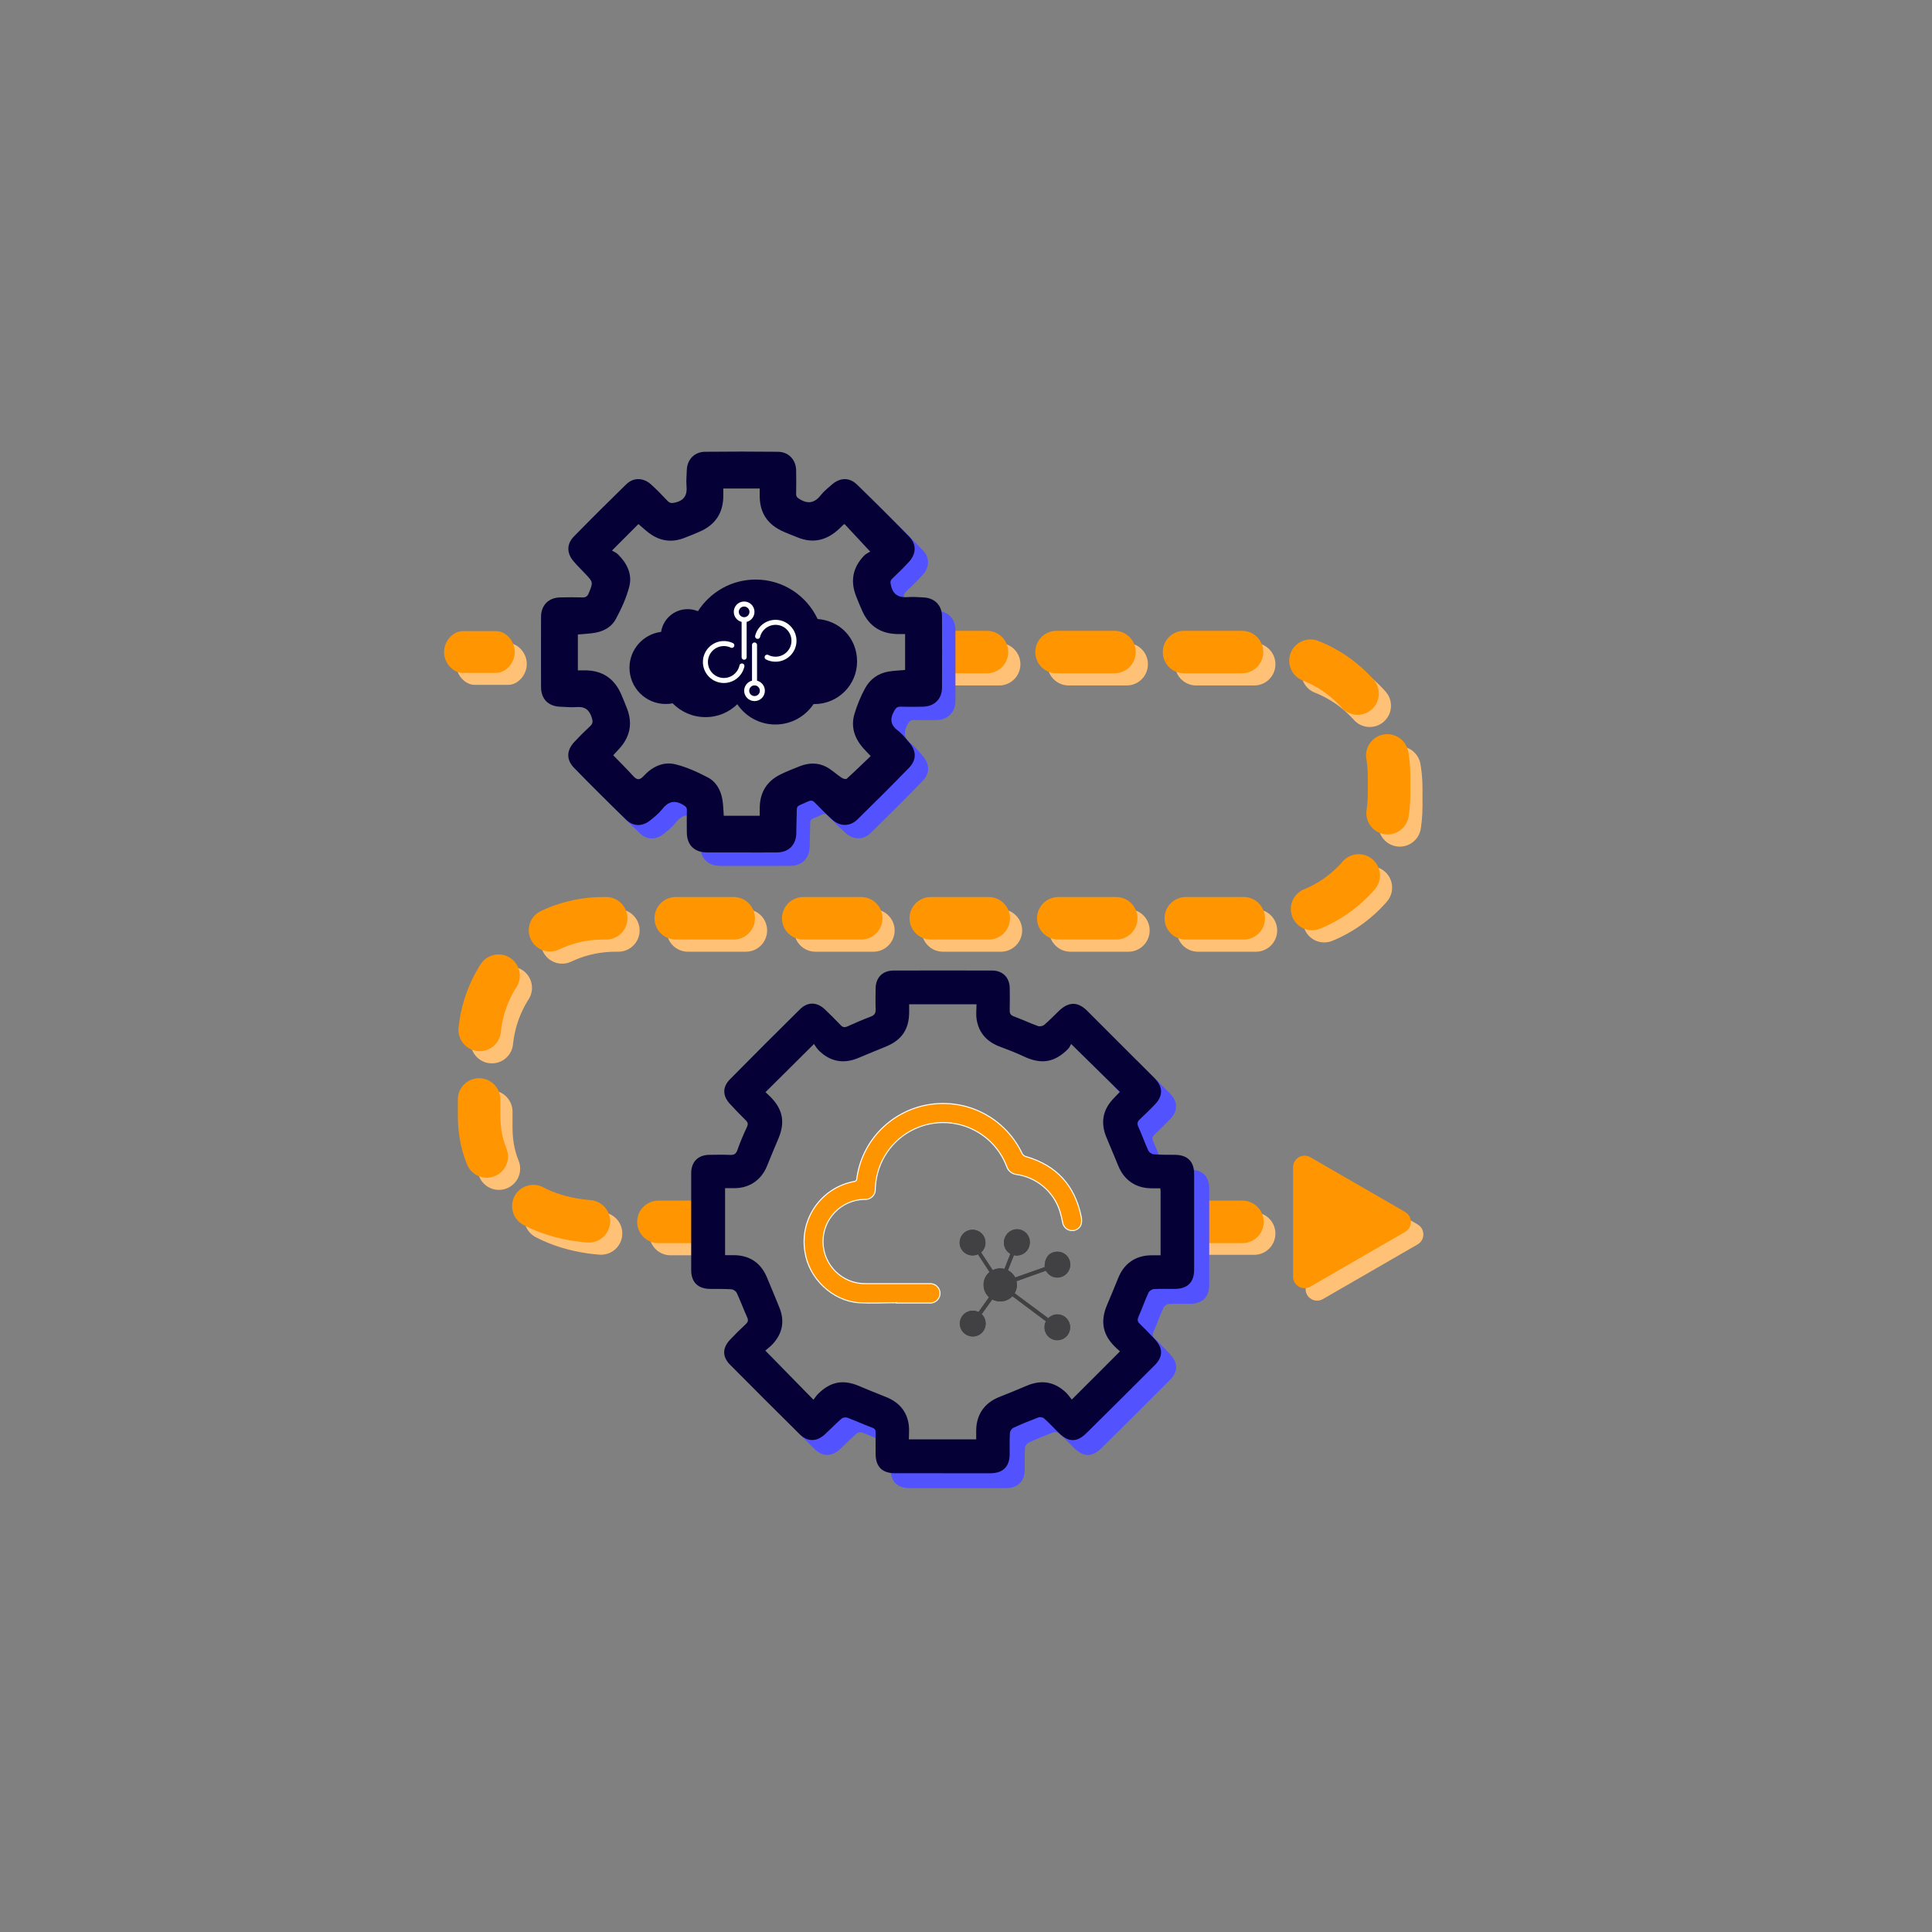 <?xml version="1.0" encoding="UTF-8"?><svg id="Graphique_9" xmlns="http://www.w3.org/2000/svg" viewBox="0 0 500 500"><rect x="0" y="0" width="500" height="500" fill="#808080" stroke="none"/><defs><style>.cls-1{fill:#050036;}.cls-2{fill:#ff9500;}.cls-3{stroke:#ff9500;}.cls-3,.cls-4,.cls-5,.cls-6{stroke-miterlimit:10;}.cls-3,.cls-5{stroke-dasharray:0 0 15 18;stroke-width:11px;}.cls-3,.cls-5,.cls-6{fill:none;stroke-linecap:round;}.cls-7{fill:#ffc176;}.cls-4{fill:#fe9500;stroke-width:.26px;}.cls-4,.cls-6{stroke:#fff;}.cls-5{stroke:#ffc176;}.cls-8{fill:#5252ff;}.cls-9{fill:#414143;}.cls-6{stroke-width:1.3px;}</style></defs><path class="cls-7" d="m118.04,171.84h0c0-2.98,2.43-5.4,4.77-5.4h8.75c2.34,0,4.77,2.42,4.77,5.4h0c0,2.98-2.43,5.4-4.77,5.4h-8.75c-2.34,0-4.77-2.42-4.77-5.4Z"/><path class="cls-5" d="m243.58,171.9h86.94c17.74,0,32.12,14.38,32.12,32.12v4.66c0,17.74-14.38,32.12-32.12,32.12h-171.26c-17.74,0-32.12,14.38-32.12,32.12v18.98c0,17.74,14.38,27.47,32.12,27.47h22.08"/><line class="cls-5" x1="309.57" y1="319.25" x2="335.51" y2="319.25"/><path class="cls-7" d="m366.88,316.88l-24.53-14.16c-1.98-1.15-4.46.29-4.46,2.58v28.33c0,2.29,2.48,3.72,4.46,2.58l24.53-14.16c1.98-1.15,1.98-4.01,0-5.15Z"/><line class="cls-3" x1="306.54" y1="316.22" x2="332.49" y2="316.22"/><path class="cls-8" d="m307.98,302.73c-1.85-.02-3.71,0-5.55-.14-.49-.04-1.16-.52-1.37-.98-.92-2-1.64-4.1-2.56-6.1-.4-.87-.26-1.38.4-2,1.33-1.23,2.61-2.5,3.87-3.8,2.13-2.2,2.13-4.49.04-6.69-.56-.59-1.15-1.15-1.72-1.73-2.31-2.31-4.63-4.63-6.94-6.94l-6.02,6.62c1.88,1.85,3.73,3.67,5.58,5.48-.61.64-1.24,1.27-1.85,1.93-2.66,2.9-3.14,6.19-1.66,9.79,1.01,2.46,2.08,4.89,3.07,7.36.82,2.04,5.25.3,6.9,1.3,1.37.83-.16,4.56,1.68,4.57.76,0,1.51,0,2.31,0,.04.29.08.46.08.63,0,5.51,0,11.01,0,16.71-.85,0-1.65,0-2.44,0-3.99.03-6.99,2.1-8.49,5.8-.95,2.34-1.91,4.67-2.9,6.99-1.89,4.4-1.13,8,2.41,11.25.33.3.66.6.91.83-4.09,4.09-8.13,8.13-12.47,12.47-.42-.52-.89-1.24-1.5-1.81-2.96-2.82-6.34-3.39-10.11-1.79-2.36,1.01-4.74,1.98-7.13,2.92-3.87,1.53-6,4.6-6,8.77,0,.71,0,1.42,0,2.21h-17.43c0-1.26-.54-1.5-.72-2.76-.23-1.59-2.64.52-3.47-.59-1.02-1.36.08-6.91-1.73-7.63-2.3-.92-4.61-1.84-6.88-2.81-4.21-1.8-7.49-1.2-10.73,2.05-.44.44-.78.99-1.18,1.5-.66-.67-1.31-1.33-1.96-2l-5.95,6.53c1.46,1.46,2.92,2.92,4.38,4.38,2.02,2,4.42,1.96,6.51.02,1.46-1.35,2.84-2.78,4.34-4.09.33-.29,1.07-.38,1.49-.22,2.15.81,4.24,1.78,6.4,2.57.76.28.92.65.91,1.37-.04,1.81-.02,3.61-.01,5.42,0,3.31,1.69,5,5,5.01,4.11.01,8.22,0,12.34,0,4.11,0,8.22,0,12.34,0,3.31,0,5.03-1.71,5.04-4.97,0-1.81-.05-3.62.06-5.42.03-.49.46-1.17.89-1.37,2.12-.98,4.3-1.87,6.49-2.69.42-.16,1.16-.02,1.49.27,1.31,1.17,2.51,2.47,3.76,3.71,2.5,2.48,4.69,2.54,7.17.09,5.92-5.84,11.81-11.7,17.68-17.58,2.18-2.18,2.18-4.41.07-6.68-1.29-1.39-2.61-2.75-3.97-4.07-.58-.57-.63-1.04-.31-1.78.9-2.06,1.66-4.19,2.59-6.24.2-.44.87-.9,1.36-.93,1.8-.11,3.61-.04,5.42-.05,3.32,0,5.04-1.7,5.04-4.97,0-8.27,0-16.53,0-24.8,0-3.21-1.71-4.9-4.95-4.93Z"/><path class="cls-3" d="m240.43,168.75h86.94c17.74,0,32.12,14.38,32.12,32.12v4.66c0,17.74-14.38,32.12-32.12,32.12h-171.26c-17.74,0-32.12,14.38-32.12,32.12v18.98c0,17.74,14.38,27.47,32.12,27.47h25.5"/><path class="cls-8" d="m227.1,147.23c.5-.52,1.23-.82,1.56-1.03-1.15-1.23-2.19-2.35-3.19-3.42l6.9-6.9c2.14,2.14,4.27,4.29,6.39,6.46,1.92,1.97,1.86,4.43,0,6.48-1.39,1.52-2.87,2.96-4.36,4.38-.6.57-.53,1.04-.35,1.79.57,2.49,2.12,3.21,4.48,3.01,1.26-.11,2.55.04,3.83.08,2.97.1,4.89,2,4.9,4.94.02,6.14.02,12.27,0,18.41-.01,2.93-1.95,4.86-4.91,4.93-1.91.04-3.83.05-5.75,0-.85-.02-1.25.27-1.68,1.03-1.14,2.02-1.11,3.63.89,5.13,1.12.84,2.02,2,2.95,3.08,1.9,2.21,1.96,4.52-.05,6.59-4.38,4.51-8.83,8.95-13.32,13.34-1.99,1.94-4.56,1.88-6.61,0-1.52-1.39-2.97-2.86-4.41-4.33-.56-.57-1.05-.66-1.8-.3-3.48,1.63-2.77.56-2.94,4.45-.06,1.27-.05,2.55-.08,3.83-.08,2.95-1.96,4.86-4.94,4.9-3.09.04-6.19,0-9.28.01-2.95,0-5.89.02-8.84,0-3.32-.02-5.22-1.92-5.24-5.2-.01-1.91-.04-3.83.02-5.74.02-.78-.35-1-.96-1.37-2.26-1.36-3.92-.82-5.48,1.17-.84,1.07-1.94,1.95-3.01,2.81-2.05,1.66-4.38,1.68-6.27-.14-2.18-2.11-4.34-4.24-6.49-6.38l6.69-6.69c.53.55,1.05,1.11,1.57,1.67.98,1.09,1.68,1.25,2.78.05,2.18-2.37,5.02-3.79,8.19-3.02l6.47,11.99,6.06,1.33h9.31c0-.73,0-1.36,0-1.99.01-4.08,1.86-7.04,5.54-8.79,1.59-.76,3.23-1.42,4.87-2.06,2.25-.88,4.57-.95,6.72.14,1.46.74,2.68,1.94,4.05,2.86.36.24,1.11.45,1.31.27,2.1-1.89,4.12-3.87,6.22-5.88-.75-.8-1.26-1.32-1.75-1.86-2.39-2.6-3.47-5.63-2.44-9.07.67-2.24,1.58-4.45,2.68-6.5,1.3-2.44,3.44-4.02,6.24-4.46,1.38-.22,2.79-.27,4.18-.39v-9.3"/><path class="cls-1" d="m243.95,381.27c-4.11,0-8.22,0-12.34,0-3.31,0-4.99-1.7-5-5.01,0-1.81-.03-3.61.01-5.42.02-.72-.15-1.09-.91-1.37-2.16-.79-4.25-1.77-6.4-2.57-.42-.16-1.17-.06-1.49.22-1.5,1.3-2.88,2.73-4.34,4.09-2.09,1.94-4.49,1.98-6.51-.02-6.04-5.97-12.05-11.97-18.03-18-2.05-2.07-2.01-4.34,0-6.48,1.3-1.38,2.65-2.71,4.04-4,.58-.54.74-.98.4-1.75-.94-2.1-1.74-4.25-2.7-6.34-.21-.45-.88-.92-1.37-.95-1.84-.13-3.7-.08-5.55-.1-3.15-.04-4.88-1.76-4.88-4.87,0-8.36,0-16.71,0-25.07,0-2.95,1.77-4.73,4.71-4.76,1.81-.02,3.62-.06,5.42.02,1.02.04,1.49-.3,1.84-1.29.7-1.99,1.52-3.95,2.43-5.86.36-.75.33-1.2-.24-1.77-1.41-1.4-2.8-2.82-4.14-4.29-1.93-2.09-1.97-4.35.03-6.38,6-6.07,12.04-12.11,18.11-18.11,1.98-1.96,4.38-1.9,6.4,0,1.42,1.33,2.77,2.72,4.12,4.12.55.57,1.05.65,1.79.31,1.97-.9,3.96-1.75,5.98-2.51.97-.36,1.32-.88,1.29-1.9-.07-1.8-.03-3.61-.01-5.42.03-2.77,1.8-4.6,4.59-4.61,8.54-.03,17.08-.03,25.62,0,2.7,0,4.47,1.85,4.5,4.55.02,1.9.04,3.8-.01,5.69-.02.84.21,1.3,1.04,1.61,2.11.79,4.16,1.74,6.27,2.51.46.17,1.25.02,1.62-.3,1.34-1.14,2.56-2.42,3.83-3.64,2.53-2.41,4.88-2.41,7.32.02,5.28,5.26,10.54,10.54,15.81,15.81.57.57,1.16,1.14,1.72,1.73,2.09,2.2,2.09,4.49-.04,6.69-1.26,1.3-2.54,2.57-3.87,3.8-.66.61-.8,1.13-.4,2,.92,2,1.64,4.1,2.56,6.1.21.45.88.94,1.37.98,1.84.15,3.7.12,5.55.14,3.23.03,4.94,1.72,4.95,4.93,0,8.27,0,16.53,0,24.8,0,3.27-1.72,4.96-5.04,4.97-1.81,0-3.62-.06-5.42.05-.48.03-1.16.49-1.36.93-.93,2.05-1.68,4.18-2.59,6.24-.32.74-.27,1.22.31,1.78,1.36,1.32,2.68,2.68,3.97,4.07,2.11,2.27,2.11,4.49-.07,6.68-5.87,5.88-11.77,11.74-17.68,17.58-2.48,2.45-4.67,2.38-7.17-.09-1.25-1.24-2.45-2.54-3.76-3.71-.33-.29-1.07-.43-1.49-.27-2.19.82-4.36,1.71-6.49,2.69-.43.2-.86.89-.89,1.37-.11,1.8-.05,3.61-.06,5.42-.01,3.27-1.73,4.97-5.04,4.97-4.11,0-8.22,0-12.34,0Zm-33.45-18.99c.4-.51.74-1.06,1.18-1.5,3.25-3.25,6.52-3.85,10.73-2.05,2.28.97,4.58,1.9,6.88,2.81,3.28,1.3,5.38,3.61,5.89,7.14.18,1.26.03,2.57.03,3.83h17.43c0-.78,0-1.5,0-2.21,0-4.17,2.13-7.24,6-8.77,2.39-.94,4.77-1.92,7.13-2.92,3.77-1.6,7.15-1.03,10.11,1.79.6.58,1.07,1.29,1.5,1.81,4.34-4.34,8.38-8.38,12.47-12.47-.25-.23-.58-.53-.91-.83-3.54-3.25-4.3-6.85-2.41-11.25.99-2.32,1.95-4.65,2.9-6.99,1.5-3.7,4.5-5.76,8.49-5.8.79,0,1.59,0,2.44,0,0-5.7,0-11.2,0-16.71,0-.17-.04-.34-.08-.63-.8,0-1.55,0-2.31,0-4.05-.03-7.08-2.13-8.58-5.87-.99-2.47-2.06-4.9-3.07-7.36-1.48-3.6-1-6.89,1.66-9.79.6-.66,1.24-1.29,1.85-1.93-4.09-4.02-8.16-8.02-12.62-12.4-.18.29-.39.88-.8,1.29-3.49,3.53-6.94,4.06-11.44,1.94-1.99-.94-4.06-1.74-6.13-2.51-3.38-1.25-5.53-3.53-6.09-7.12-.2-1.26-.03-2.58-.03-3.87h-17.43c0,.73,0,1.36,0,1.99,0,4.41-1.86,7.22-5.94,8.92-2.37.99-4.76,1.93-7.12,2.94-3.85,1.65-7.33,1.05-10.32-1.9-.54-.53-.92-1.22-1.25-1.68-4.38,4.35-8.44,8.38-12.55,12.47.33.31.72.67,1.1,1.04,3.4,3.3,4.07,6.73,2.2,11.07-1,2.32-1.95,4.65-2.9,6.99-1.46,3.61-4.52,5.72-8.38,5.75-.84,0-1.67,0-2.48,0v17.34c.79,0,1.5,0,2.22,0,4.12.01,7.04,1.97,8.62,5.77,1.09,2.62,2.2,5.23,3.25,7.87,1.36,3.43.78,6.56-1.7,9.29-.65.72-1.46,1.31-1.98,1.76,4.2,4.29,8.2,8.38,12.44,12.7Z"/><path class="cls-1" d="m191.83,220.61c-2.95,0-5.89.02-8.84,0-3.32-.02-5.22-1.92-5.24-5.2-.01-1.91-.04-3.83.01-5.74.02-.78-.35-1-.96-1.37-2.26-1.36-3.93-.82-5.48,1.17-.84,1.07-1.94,1.95-3.01,2.81-2.05,1.66-4.38,1.68-6.27-.14-4.55-4.41-9.04-8.87-13.46-13.41-2.07-2.13-1.97-4.52.04-6.7,1.3-1.4,2.66-2.76,4.07-4.06.73-.67.78-1.23.49-2.17-.63-2.06-1.8-3.01-4-2.81-1.36.12-2.75-.05-4.12-.09-3.15-.09-5.03-1.98-5.04-5.11-.01-6.04-.02-12.08,0-18.12,0-3.02,1.93-4.99,4.94-5.06,1.91-.04,3.83-.05,5.75,0,.87.03,1.32-.27,1.65-1.08,1.17-2.86,1.19-2.84-.94-5.09-1.01-1.07-2.07-2.1-3.02-3.22-1.75-2.07-1.78-4.43.12-6.37,4.46-4.56,8.99-9.07,13.56-13.52,1.85-1.8,4.4-1.76,6.38.02,1.5,1.34,2.9,2.79,4.28,4.26.63.67,1.13.65,2.02.44,2.46-.57,3.12-2.05,2.91-4.35-.12-1.31.04-2.65.07-3.97.07-2.77,1.94-4.78,4.73-4.81,6.29-.07,12.57-.06,18.86,0,2.76.03,4.66,2.05,4.71,4.82.04,2.01.04,4.03,0,6.04-.02.74.29,1.01.92,1.4,2.25,1.39,3.94.92,5.51-1.09.78-.99,1.81-1.79,2.77-2.64,2.16-1.89,4.57-1.98,6.6,0,4.54,4.41,9.03,8.89,13.45,13.42,1.92,1.97,1.86,4.43,0,6.48-1.39,1.52-2.87,2.96-4.36,4.38-.6.57-.53,1.04-.35,1.79.57,2.49,2.12,3.21,4.48,3.01,1.26-.11,2.55.04,3.83.08,2.97.1,4.89,2,4.9,4.94.02,6.14.02,12.27,0,18.41-.01,2.93-1.95,4.86-4.91,4.93-1.91.04-3.83.05-5.75,0-.85-.02-1.25.27-1.68,1.03-1.14,2.02-1.11,3.63.89,5.13,1.12.84,2.02,2,2.95,3.08,1.9,2.21,1.96,4.52-.05,6.59-4.38,4.51-8.83,8.95-13.32,13.34-1.99,1.94-4.56,1.88-6.61,0-1.52-1.39-2.97-2.86-4.41-4.33-.56-.57-1.05-.66-1.8-.3-3.48,1.63-2.77.56-2.94,4.45-.06,1.27-.05,2.55-.08,3.83-.08,2.95-1.96,4.86-4.94,4.9-3.09.04-6.19,0-9.28.01Zm33.35-77.89c-2.51-2.7-4.57-4.9-6.58-7.06-.16.04-.22.03-.25.06-.39.37-.77.75-1.16,1.12-3.15,2.96-6.71,3.92-10.82,2.22-1.4-.58-2.84-1.09-4.2-1.75-3.58-1.75-5.47-4.63-5.55-8.65-.02-.76,0-1.52,0-2.24h-9.43c0,.62,0,1.15,0,1.68.06,4.58-2.03,7.76-6.24,9.54-1.35.57-2.7,1.16-4.08,1.66-3.14,1.15-6.09.7-8.78-1.27-1.02-.75-1.94-1.62-2.87-2.4-2.18,2.19-4.31,4.32-6.84,6.85.5.31,1.09.54,1.51.95,2.35,2.3,3.79,5.14,2.97,8.35-.75,2.95-2.07,5.8-3.52,8.49-1.07,1.99-3.11,3.12-5.4,3.5-1.43.24-2.9.29-4.39.44v9.28c.58,0,1.06,0,1.54,0,4.71-.09,7.95,2.06,9.76,6.39.49,1.18.99,2.35,1.44,3.54,1.52,3.99.69,7.5-2.23,10.56-.5.52-.98,1.06-1.36,1.48,1.78,1.84,3.5,3.53,5.11,5.31.98,1.09,1.68,1.25,2.78.05,2.18-2.37,5.02-3.79,8.19-3.02,2.91.71,5.72,2,8.39,3.39,2.17,1.13,3.36,3.28,3.78,5.71.24,1.38.25,2.8.36,4.22h9.31c0-.73,0-1.36,0-1.99.01-4.08,1.86-7.04,5.54-8.79,1.59-.76,3.23-1.42,4.87-2.06,2.25-.88,4.57-.95,6.72.14,1.46.74,2.68,1.94,4.05,2.86.36.24,1.11.45,1.31.27,2.1-1.89,4.12-3.87,6.22-5.88-.75-.8-1.26-1.32-1.75-1.86-2.38-2.6-3.47-5.63-2.44-9.07.67-2.24,1.58-4.45,2.68-6.5,1.3-2.44,3.44-4.02,6.24-4.46,1.38-.22,2.79-.27,4.18-.39v-9.3c-.75,0-1.38.01-2.02,0-4.18-.08-7.2-1.98-8.98-5.78-.62-1.33-1.16-2.7-1.7-4.07-1.53-3.92-.82-7.41,2.08-10.43.5-.52,1.23-.82,1.56-1.03Z"/><path class="cls-2" d="m114.93,168.74h0c0-2.98,2.43-5.4,4.77-5.4h8.75c2.34,0,4.77,2.42,4.77,5.4h0c0,2.98-2.43,5.4-4.77,5.4h-8.75c-2.34,0-4.77-2.42-4.77-5.4Z"/><path class="cls-4" d="m231.94,337.15c-3.21,0-6.44.18-9.64,0-6.91-.48-13-6.34-13.99-13.2-1.42-8.54,4.27-16.64,12.79-18.19.7-.14.61-.62.68-1.04.74-5.02,3.17-9.65,6.89-13.1,9.15-8.5,23.47-7.98,31.97,1.17,1.56,1.68,2.86,3.59,3.85,5.66.19.45.59.78,1.07.88,7.91,2.28,12.64,7.54,14.26,15.57.14.62.14,1.26,0,1.89-.32,1.07-1.35,1.76-2.46,1.67-1.11-.03-2.05-.81-2.31-1.89-.2-1.11-.47-2.2-.8-3.27-1.66-4.99-5.99-8.61-11.19-9.35-1.16-.13-2.15-.92-2.52-2.04-3.41-9.08-13.54-13.67-22.62-10.26-6.14,2.31-10.49,7.85-11.26,14.37-.06.55-.11,1.1-.13,1.65.1,1.41-.95,2.63-2.36,2.73-.13,0-.26,0-.39,0-6.02.07-10.85,5.01-10.78,11.03.07,6.02,5.01,10.85,11.03,10.78h16.49c1.38-.13,2.61.88,2.75,2.26.13,1.38-.88,2.61-2.26,2.75-.14.01-.29.02-.43,0h-8.63v-.08Z"/><path class="cls-9" d="m253.25,339.57c-1.64-.85-3.65-.2-4.5,1.43-.85,1.64-.2,3.65,1.43,4.5,1.24.64,2.74.44,3.77-.49.62-.54,1.01-1.3,1.09-2.12.13-1.05-.24-2.1-1.01-2.83l2.75-3.77c1.73.95,3.88.61,5.22-.83l8.68,6.49c-.83,1.57-.3,3.51,1.22,4.44,1.57.95,3.62.45,4.57-1.12.74-1.21.62-2.76-.28-3.85-.47-.59-1.14-1-1.89-1.15-1.09-.2-2.22.15-3,.94l-8.74-6.51c.55-.94.72-2.06.47-3.12l7.64-2.71c.86,1.63,2.87,2.26,4.51,1.4,1.63-.86,2.26-2.87,1.4-4.51-.68-1.29-2.12-1.99-3.55-1.73-1.75.29-2.74,1.73-2.69,3.94l-7.63,2.66c-.42-.81-1.08-1.47-1.89-1.89l1.53-3.89c1.82.42,3.64-.71,4.06-2.53,0-.01,0-.03,0-.04.38-1.8-.78-3.57-2.59-3.95-1.8-.38-3.57.78-3.95,2.59-.3,1.42.36,2.87,1.62,3.58l-1.52,3.87h-.17c-.93-.22-1.9-.13-2.76.27-.17.08-.23,0-.29-.13l-1.4-2.14c-.5-.75-.99-1.51-1.48-2.26,1.38-1.22,1.52-3.32.32-4.71-1.21-1.39-3.32-1.54-4.71-.33-1.04.91-1.42,2.36-.95,3.66.27.74.81,1.36,1.5,1.74.93.52,2.06.57,3.04.12l3,4.6c-1.83,1.54-2.07,4.28-.53,6.11.12.15.26.28.4.41l-2.73,3.85Z"/><path class="cls-9" d="m253.25,339.57l2.74-3.83c-1.77-1.61-1.9-4.36-.28-6.13.13-.14.27-.27.41-.4l-3-4.6c-.97.45-2.1.4-3.04-.12-.69-.38-1.23-1-1.5-1.74-.63-1.73.26-3.65,2-4.28,1.3-.47,2.75-.09,3.66.95,1.2,1.39,1.06,3.49-.32,4.71.49.75.94,1.51,1.48,2.26l1.4,2.14c.07.11.12.22.29.13.86-.41,1.83-.51,2.75-.3h.12l1.52-3.87c-1.58-.92-2.14-2.93-1.26-4.53.82-1.65,2.82-2.33,4.47-1.52,1.42.7,2.15,2.3,1.75,3.83-.4,1.82-2.2,2.97-4.02,2.57l-1.55,3.89c.81.42,1.47,1.08,1.89,1.89l7.62-2.71c-.06-2.21.94-3.65,2.69-3.94,1.81-.33,3.54.87,3.87,2.68s-.87,3.54-2.68,3.87c-1.42.26-2.85-.44-3.53-1.71l-7.66,2.75c.25,1.07.08,2.18-.47,3.13l8.69,6.44c.78-.79,1.9-1.14,3-.94.74.15,1.41.56,1.89,1.15,1.17,1.41.98,3.51-.44,4.69-1.09.91-2.64,1.02-3.85.28-1.46-.94-1.96-2.83-1.17-4.37l-8.68-6.49c-1.35,1.44-3.5,1.78-5.22.83l-2.75,3.84c.76.73,1.14,1.78,1.01,2.83-.08.81-.47,1.56-1.07,2.1-1.38,1.22-3.49,1.09-4.71-.29s-1.09-3.49.29-4.71c1.02-.9,2.48-1.09,3.7-.49Z"/><path class="cls-2" d="m363.64,313.65l-24.53-14.16c-1.98-1.15-4.46.29-4.46,2.58v28.33c0,2.29,2.48,3.72,4.46,2.58l24.53-14.16c1.98-1.15,1.98-4.01,0-5.15Z"/><path class="cls-1" d="m211.59,160.18c-2.83-6.02-8.94-10.19-16.03-10.19-6.27,0-11.79,3.26-14.93,8.19-.82-.34-1.73-.53-2.68-.53-3.47,0-6.35,2.55-6.86,5.88-4.61.58-8.18,4.52-8.18,9.29,0,5.17,4.19,9.37,9.37,9.37.61,0,1.22-.06,1.8-.17,2.16,2.2,5.16,3.57,8.48,3.57s6.12-1.27,8.25-3.34c2.13,3.17,5.75,5.25,9.86,5.25s7.75-2.1,9.88-5.29c.08,0,.16,0,.24,0,6.09,0,11.02-4.94,11.02-11.02s-4.5-10.57-10.21-10.99Z"/><path class="cls-6" d="m189.4,167.02c-.62-.3-1.32-.47-2.06-.47-2.64,0-4.78,2.14-4.78,4.78s2.14,4.78,4.78,4.78c2.29,0,4.2-1.61,4.67-3.76"/><path class="cls-6" d="m198.53,170.08c.62.32,1.31.5,2.05.52,2.64.07,4.83-2.01,4.9-4.64s-2.01-4.83-4.64-4.9c-2.29-.06-4.24,1.5-4.77,3.63"/><line class="cls-6" x1="192.58" y1="170.09" x2="192.58" y2="160.48"/><line class="cls-6" x1="195.27" y1="176.74" x2="195.27" y2="166.92"/><circle class="cls-6" cx="192.58" cy="158.35" r="2.03"/><circle class="cls-6" cx="195.27" cy="178.76" r="2.03"/></svg>